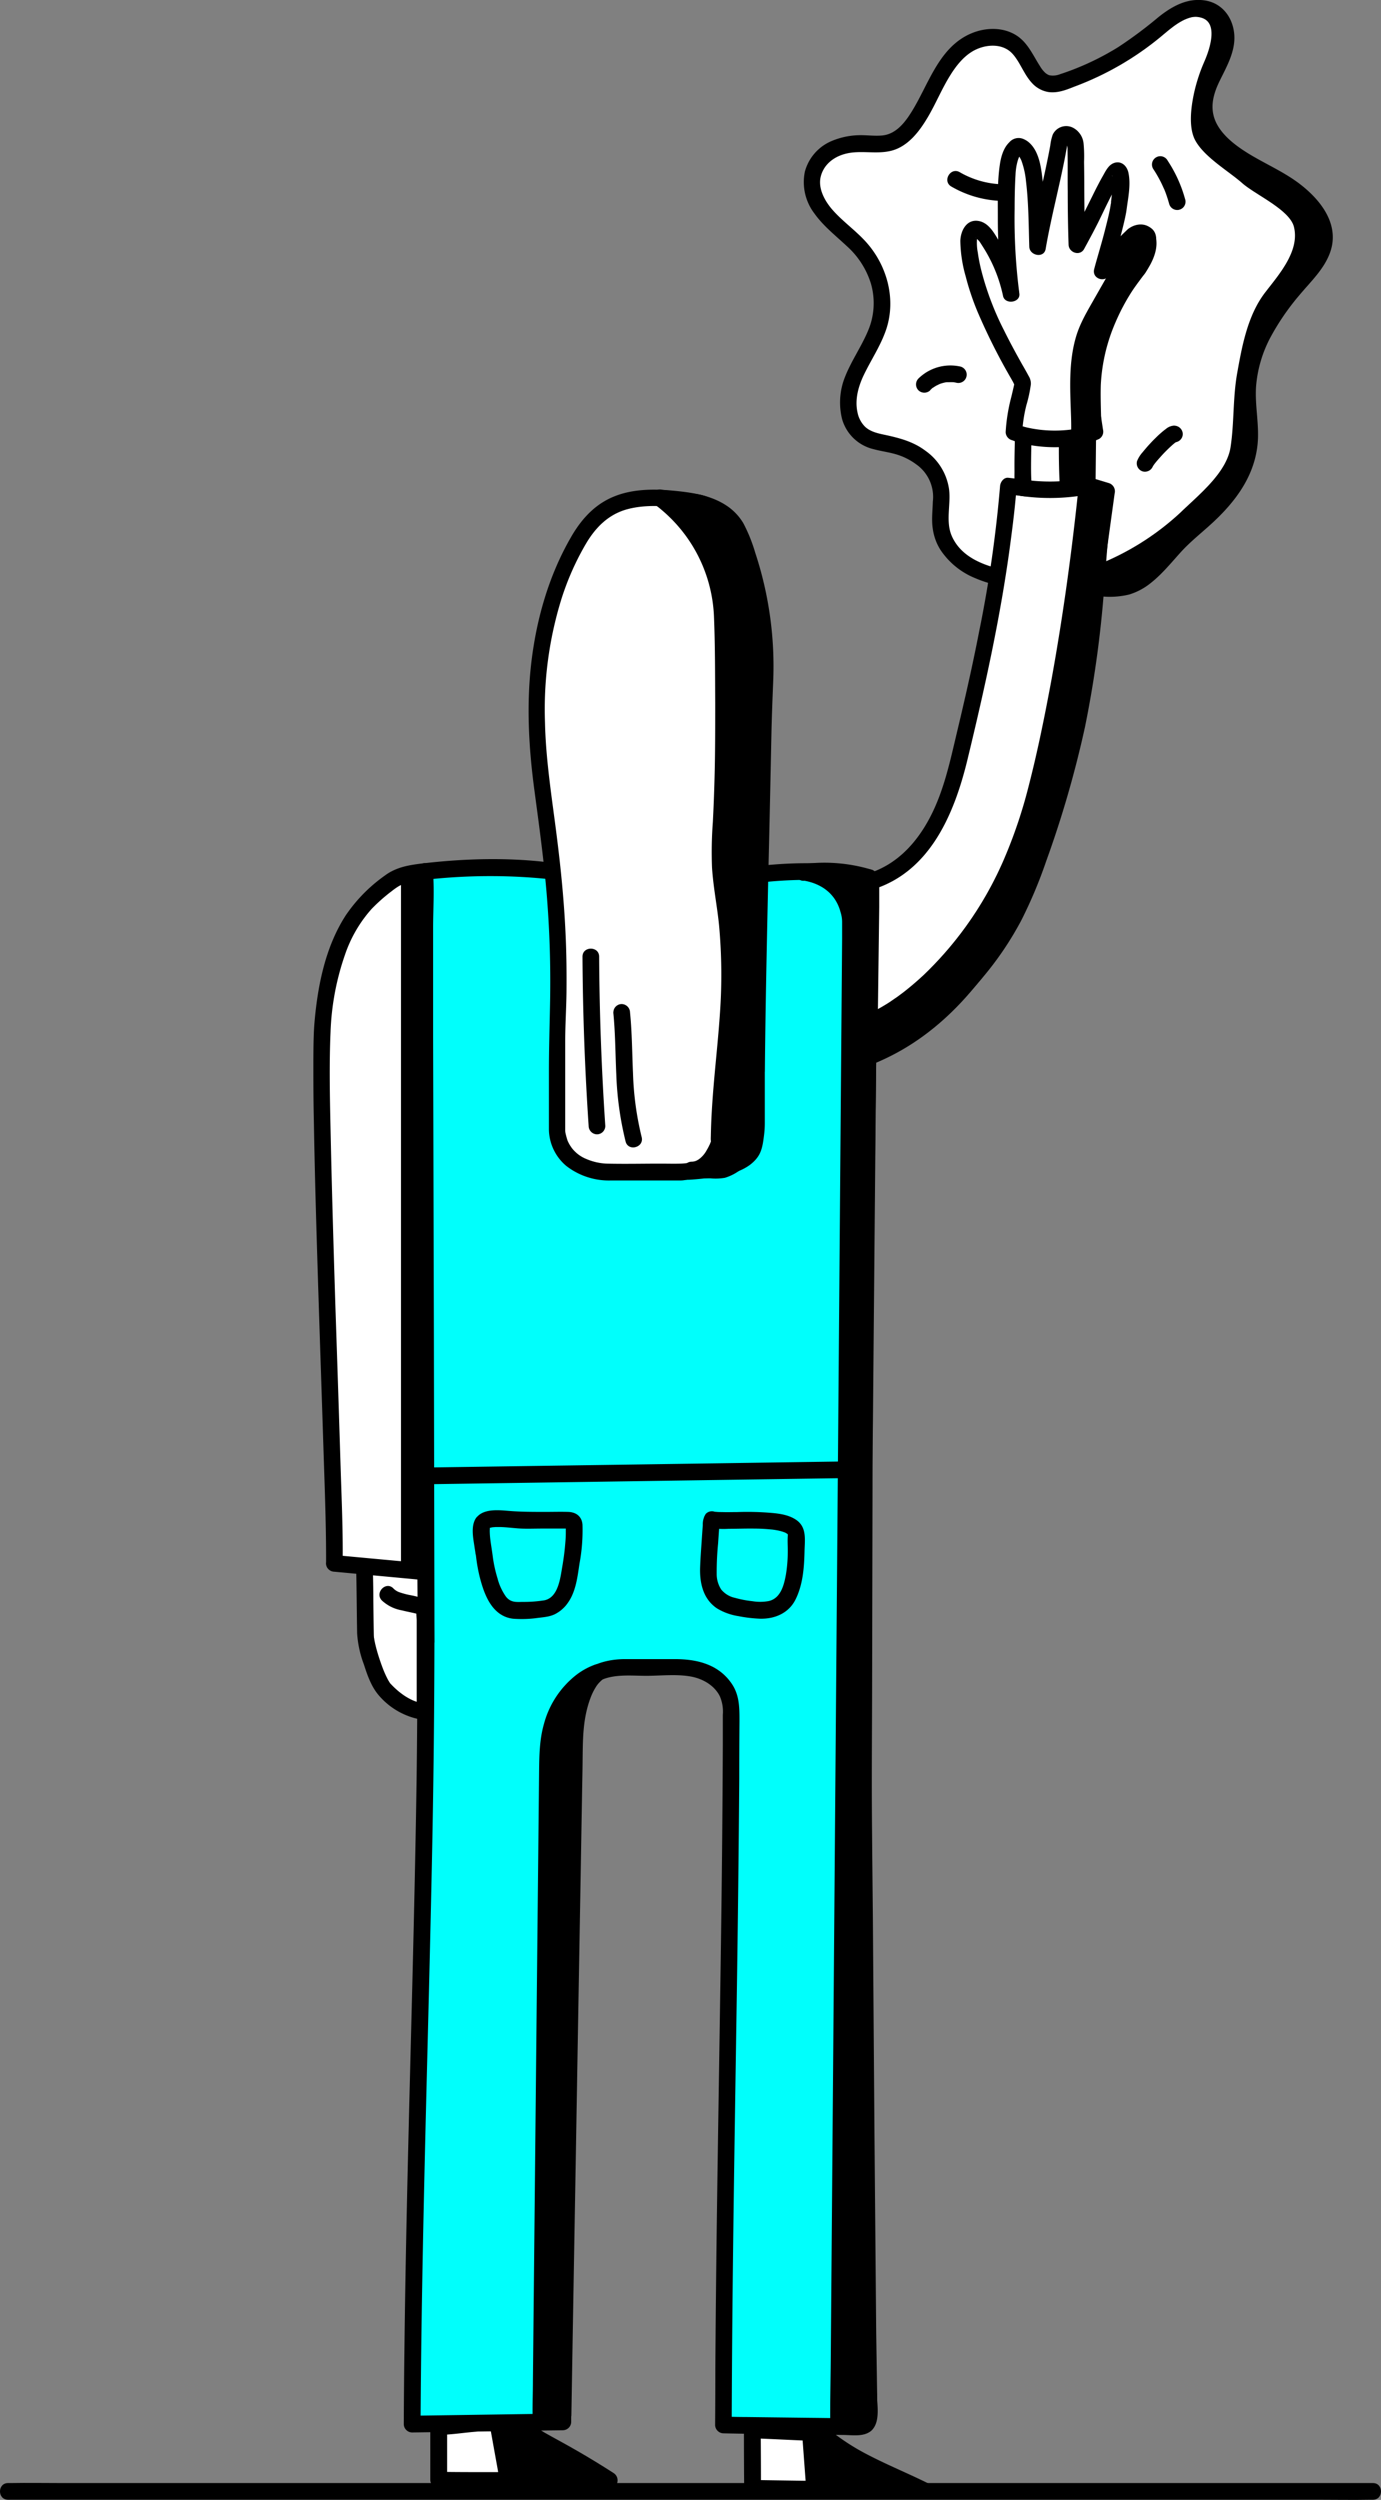 <svg xmlns="http://www.w3.org/2000/svg" viewBox="0 0 414.52 750.25"><rect x="0" y="0" width="414.52" height="750.25" fill="#808080" stroke="none"/><path d="M412.11 745.2H19.05c-5.31 0-10.63-.1-15.94 0h-.7c-3.21 0-3.22 5 0 5h393.06c5.31 0 10.63.11 15.94 0h.7c3.21 0 3.22-5 0-5z"/><path d="M131.66 730.74v13.54c20.24.31 31-.23 51.28.09-9.9-6.38-10.84-6.63-20.6-12.07-1.9-1.06-3.69-2.33-5.67-3.23-8.38-3.83-15.88-.88-25-.82z" fill="#fff"/><path d="M129.16 730.74v13.54a2.55 2.55 0 0 0 2.5 2.5c17.09.26 34.19-.17 51.28.09 2.57 0 3.28-3.36 1.26-4.66-5.19-3.35-10.46-6.48-15.87-9.45-1.7-.94-3.42-1.87-5.11-2.84a60.56 60.56 0 0 0-5.5-3.1 26.78 26.78 0 0 0-12.06-2.18c-4.68.18-9.31 1.05-14 1.11a2.55 2.55 0 0 0-2.5 2.5v2.49c0 3.22 5 3.22 5 0v-2.49l-2.5 2.5c7.64-.09 15.69-2.67 23.1.21a34.87 34.87 0 0 1 5.24 2.84c1.67 1 3.39 1.92 5.1 2.85 2.36 1.31 4.74 2.59 7.08 4 3.24 1.88 6.4 3.9 9.55 5.93l1.26-4.66c-17.09-.26-34.19.17-51.28-.09l2.5 2.5v-13.54c-.06-3.27-5.06-3.27-5.05-.05z"/><path stroke="#000" stroke-miterlimit="10" d="m147.6 728.33 3.12 17.34 32.25-1.3-26.27-15.3-9.1-.74z"/><path d="M225.8 730.35c0 5.84 0 10.51.07 16.35 16 .26 35.55.53 51.56.79-9.09-4.54-21.17-9-29-15.49a8.58 8.58 0 0 0-2.44-1.62 8.31 8.31 0 0 0-2.54-.38l-16.1-.74z" fill="#fff"/><path d="M223.3 730.35q0 8.17.07 16.35a2.53 2.53 0 0 0 2.5 2.5c17.19.28 34.37.51 51.56.79 2.4 0 3.52-3.54 1.26-4.66-6.76-3.36-13.8-6.15-20.42-9.81a67.23 67.23 0 0 1-8.94-6 10.15 10.15 0 0 0-6.32-2l-6.84-.32-7.56-.34a4.35 4.35 0 0 0-2.82.51c-.42.27-.84.58-1.26.86a2.56 2.56 0 0 0-.89 3.42 2.51 2.51 0 0 0 3.42.9l1.59-1.09-1.26.34 15.62.72a5.08 5.08 0 0 1 2.87.64c.87.59 1.65 1.33 2.48 2a55.24 55.24 0 0 0 5 3.35c7.28 4.38 15.26 7.43 22.85 11.21l1.26-4.66c-17.19-.28-34.37-.51-51.56-.79l2.5 2.5q0-8.18-.07-16.35c-.06-3.28-5.06-3.29-5.04-.07z"/><path stroke="#000" stroke-miterlimit="10" d="m242.46 746.47-1.28-17.19 4.85-.07 22.02 15.16 5.86 3.12-31.45-1.02z"/><g><path d="M220 263.51s23.42-3.92 40.94-.06v29.17c-2.29 139.49-2.53 291.47-.21 432.1a3.4 3.4 0 0 1-.91 2.91 5.25 5.25 0 0 1-3.39.69c-8.1-.19-31.21-.38-39.31-.56.22-78.87 2.18-136 2.34-215 0-6.84-6.56-12.38-14.67-12.38h-18.35c-8.09 0-14.63 5.5-14.68 12.31-.08 10.62-.28 61.37-.7 72-2.84 70.9-2 71.16-2.11 142.11l-45.25.66c.44-84 4.19-158.8 4.17-234.93l-.44-231a165.11 165.11 0 0 1 40.29.19v76.77c0 6.83 6.56 12.38 14.67 12.38h22.22c8.08 0 14.63-5.5 14.68-12.31.08-10.63.27-64.45.7-75.07" fill="#00fffc"/><path d="M220.65 265.92c12.68-2.11 26.88-2.78 39.62-.06l-1.84-2.41q0 29.67-.42 59.31-.79 57-1.13 114-.35 57.7-.21 115.4.13 57.54.79 115.09.32 28.1.78 56.2c0 .59.31 1.9-.27 2.35-.35.27-1.71 0-2.19 0l-3.53-.06q-4.49-.07-9-.12l-19.18-.24c-2.32 0-4.63-.07-6.94-.12l2.5 2.5c.12-43.07.88-86.12 1.53-129.17q.49-32.42.73-64.84 0-8.61.07-17.23c0-4.35 0-8.24-2.78-11.85-4-5.33-10.27-6.75-16.6-6.75h-15c-6.73 0-13.78 2.59-16.9 9-2.09 4.29-1.42 9.69-1.44 14.35q-.06 9.4-.11 18.81c-.09 13-.15 26-.39 38.93-.3 15.71-1.18 31.41-1.64 47.12-.82 28.14-.6 56.27-.61 84.42v16.28l2.5-2.5-39.52.58-5.73.08 2.5 2.5c.31-57.85 2.36-115.66 3.5-173.5q.78-39.42.64-78.84l-.15-75.61-.23-88.44v-32.65c0-5.34.38-10.86 0-16.19v-.71l-2.5 2.5a173.63 173.63 0 0 1 28.2-.91c2.84.15 5.67.35 8.5.65l2.51.3.41.06-1.83-2.41v74.81a23.15 23.15 0 0 0 .28 4.63c1.12 5.64 5.95 9.78 11.28 11.39 3.14.95 6.39.82 9.62.82h12.24a69.2 69.2 0 0 0 8.4-.17c5.82-.73 11.41-4.12 13.72-9.68 1.32-3.18 1-6.7 1.06-10.08l.06-11.37c.1-18.4.09-36.81.51-55.2 0-1.12.05-2.25.1-3.38.12-3.22-4.88-3.21-5 0-.64 16.26-.46 32.58-.56 48.85l-.12 23.27c0 4-.4 7.42-3.85 10.07-3.08 2.36-6.69 2.69-10.4 2.69h-19.86c-4.48 0-9.25-1.8-11.48-5.95a10.67 10.67 0 0 1-1-5.29v-38.43c0-12.09.26-24.23 0-36.32v-.66a2.51 2.51 0 0 0-1.84-2.41c-13.45-2.08-27.48-1.82-40.95-.28a2.55 2.55 0 0 0-2.5 2.5V302l.17 86.44.16 80c0 21.79 0 43.57-.28 65.37-.84 57.2-3 114.38-3.66 171.59q-.14 11.05-.19 22.11a2.53 2.53 0 0 0 2.5 2.5l39.52-.58 5.73-.08a2.54 2.54 0 0 0 2.5-2.5c.05-29.21-.33-58.43.29-87.64.59-27.84 2-55.64 2.24-83.49q.17-18.72.24-37.45v-5.23a9.7 9.7 0 0 1 5.13-8.27c4.33-2.53 9.82-1.84 14.65-1.84 4.34 0 9.19-.58 13.49.24 3.51.66 7 2.67 8.6 5.95a11.68 11.68 0 0 1 .87 5.55v9.19q-.14 31.89-.62 63.77c-.58 41.07-1.37 82.15-1.62 123.23q0 8.46-.07 16.91a2.55 2.55 0 0 0 2.5 2.5c11.93.27 23.86.29 35.79.49 2.71 0 6.19.65 8.43-1.16 3.11-2.51 1.83-8.31 1.78-11.78q-.22-14.13-.42-28.25-.76-58.2-1-116.41-.24-59.07 0-118.14.27-57.88 1-115.75c.32-24.53.68-49 .64-73.56v-2.25a2.54 2.54 0 0 0-1.77-2.46c-13.69-2.93-28.52-2.23-42.28.06-3.16.53-1.82 5.35 1.33 4.82z"/><path d="M227.08 321.46c.23-26.39 1.5-78.95 1.5-78.95l.7-33.23a105.91 105.91 0 0 0-7.54-49.42c-3-7-10.33-9-17.44-9.86-8-1-16.67-1.09-23.2 3.54-4 2.81-6.63 7.06-8.89 11.35-11.48 21.78-12.78 46.36-9.51 70.78 3.39 25.33 6 42.8 4.55 76.41v27.32s0 10.73 13.87 12.3c.53.06 1.54.08 2.08.08h20.58a14.72 14.72 0 0 0 2.39-.19c3.08-.51 17.41-.39 19.91-7.11a28.23 28.23 0 0 0 1-6.67z" fill="#fff"/><path d="M229.58 321.46c.16-18.28.56-36.57.95-54.85.2-9 .42-18 .61-26.94l.41-19.4c.11-5.25.32-10.48.53-15.72a108.71 108.71 0 0 0-5.41-38.73 47.26 47.26 0 0 0-3.58-8.85 16.46 16.46 0 0 0-5.63-5.62c-4.63-2.84-10.26-3.61-15.57-4.11-5.88-.55-12.12-.48-17.66 1.8-5.87 2.4-9.92 7-13 12.45-6.44 11.25-10.09 23.9-11.67 36.71-1.6 13-.89 26 .85 39 1.35 10.1 2.74 20.19 3.62 30.34a321.94 321.94 0 0 1 1.07 33.74c-.13 6.79-.34 13.53-.34 20.31v17.43a14.56 14.56 0 0 0 5.24 10.91 20.87 20.87 0 0 0 13.19 4.35h20.54c.49 0 1 0 1.47-.07s.76-.09 1.14-.14c1.37-.2-.16 0 .26 0a80.09 80.09 0 0 0 10.25-1.23c3.91-.78 8.16-2.22 10.57-5.59 1.35-1.9 1.63-4.3 1.91-6.55a28.4 28.4 0 0 0 .23-3.57v-15.67c0-3.22-5-3.22-5 0V337a26.72 26.72 0 0 1-.17 3.1 20.22 20.22 0 0 1-.56 3.09 3.61 3.61 0 0 1-.77 1.47 9.46 9.46 0 0 1-3.83 2.3 31.52 31.52 0 0 1-5.59 1.31l-.8.12c.37-.05-.06 0-.12 0l-1.38.16c-.86.09-1.72.16-2.59.23-1.5.13-3 .4-4.51.44-2 .06-4 0-6 0-5.32 0-10.66.13-16 0a17 17 0 0 1-6.26-1.4 10.36 10.36 0 0 1-4-2.87l-.34-.41c-.26-.32.32.47-.05-.07-.18-.27-.37-.53-.54-.81s-.31-.54-.44-.81-.16-.32-.23-.48c-.26-.53.19.52 0 0a21.84 21.84 0 0 1-.73-2.75c.19.86 0 .11 0-.28v-26.92c0-4.91.34-9.83.39-14.74.05-5.71 0-11.43-.27-17.13-.43-9.87-1.4-19.69-2.64-29.49-1.43-11.41-3.3-22.77-3.55-34.29a111.71 111.71 0 0 1 4.9-36.88 81.2 81.2 0 0 1 7.57-17c2.93-4.85 6.79-8.63 12.38-10.1 5.27-1.39 11-1 16.33-.28 4.5.62 9.47 1.73 12.66 5.21 1.84 2 2.69 4.76 3.59 7.26q1.59 4.39 2.76 8.93a104 104 0 0 1 3 18.71c.49 7.1-.07 14.15-.22 21.24l-.42 19.89q-.24 11.43-.51 22.84-.6 26.61-1 53.23-.09 5.78-.14 11.57c.07 3.29 5.07 3.29 5.1.07z"/><path d="M174.84 287.11q.14 25.44 1.85 50.82a2.55 2.55 0 0 0 2.5 2.5 2.53 2.53 0 0 0 2.5-2.5q-1.71-25.38-1.85-50.82c0-3.21-5-3.22-5 0zM184.08 303.83c.63 6.21.62 12.45.91 18.67a97.14 97.14 0 0 0 2.79 20.08c.8 3.11 5.63 1.79 4.82-1.33a91.8 91.8 0 0 1-2.6-19.17c-.27-6.09-.28-12.19-.89-18.25a2.56 2.56 0 0 0-2.5-2.5 2.51 2.51 0 0 0-2.5 2.5zM179.3 502s-14.43 4.49-15 25.32l-2 197.44h6.7l3.38-196.39s-1.13-20.07 6.92-26.37z"/><path d="M178.63 499.57a20.71 20.71 0 0 0-6.6 3.87 27.79 27.79 0 0 0-8.76 13.94c-1.33 4.7-1.41 9.45-1.46 14.27l-.16 16-.25 24.68-.31 30.2-.33 32.65-.32 31.64-.28 27.54-.2 20.25c0 3.25-.13 6.51-.1 9.76v.42a2.54 2.54 0 0 0 2.5 2.5H169a2.55 2.55 0 0 0 2.5-2.5l.11-6.39.29-17.2.43-25 .52-29.85.54-31.71.53-30.59.46-26.49.33-19.4c.05-3.12.13-6.23.16-9.34.08-6.73 0-12.88 2.36-19.21a17.35 17.35 0 0 1 1.56-3.21 7.44 7.44 0 0 1 .94-1.28 14.46 14.46 0 0 1 1.39-1.32 2.51 2.51 0 0 0 0-3.53 2.56 2.56 0 0 0-3.54 0c-4.6 3.7-6.25 10.28-7 15.85a80.22 80.22 0 0 0-.67 12.2c0 2-.06 4-.09 6.05l-.3 17-.52 24.93-.51 29.9-.55 31.8-.53 30.75-.41 26.66-.38 19.59c-.06 3.1-.24 6.24-.16 9.35v.4l2.5-2.5h-6.6l2.5 2.5.07-6.61.18-17.82.26-25.76.31-30.62.33-32.48.31-31 .27-26.41.19-18.75c0-2.65 0-5.3.08-8a29.69 29.69 0 0 1 4-15.09c.34-.55.71-1.09 1.09-1.61.09-.13.18-.26.28-.38-.06.08-.27.34 0 0s.43-.51.65-.76a22.49 22.49 0 0 1 2.36-2.32l.49-.4c.48-.4-.33.21.17-.13s.73-.52 1.1-.76a18.66 18.66 0 0 1 1.78-1c.23-.12.47-.22.7-.33.56-.28-.63.23 0 0a3.89 3.89 0 0 1 .44-.16c3.08-.93 1.8-5.75-1.29-4.79zM241.46 261.82s11.22-1.24 19.47 1.63l-1.56 174.26-.22 104.19 1.61 182.82-.91 2.91-8.17.56 3.6-451.44s0-13.1-13.82-14.93z"/><path d="M241.46 264.32a45.27 45.27 0 0 1 18.81 1.54l-1.84-2.41-.26 29.27-.57 63.22-.54 60.32c-.07 7.61-.18 15.23-.19 22.85l-.11 51.16-.11 50.46c0 7.46.12 14.92.19 22.38l.52 59 .57 64.7.32 36.78v1c0 .37-.1.07.06-.46-.28 1-.58 1.89-.88 2.83l2.41-1.83-8.17.56 2.5 2.5.1-13.19.29-35.69.41-52.22.51-63.56.54-68.29.55-67.91.49-61.52.39-49.21.25-31.47c0-5.38.59-10.69-1.69-15.75-2.55-5.67-7.84-9.08-13.9-10-3.15-.47-4.5 4.35-1.33 4.82 5.68.84 10.06 3.95 11.54 9.62a9.74 9.74 0 0 1 .45 3.08v4.85l-.22 27.34-.37 46.1-.47 59.2-.53 66.41-.55 68.4-.51 64.53-.44 54.82-.32 39.93c-.05 6.28-.21 12.58-.15 18.86v.82a2.51 2.51 0 0 0 2.5 2.5l8.17-.56a2.59 2.59 0 0 0 2.41-1.84 14.65 14.65 0 0 0 1-4.61v-4.61l-.29-18.73-.53-60.95-.47-63.76c-.1-11.12-.24-22.24-.3-33.35-.06-11.84.05-23.68.07-35.51l.13-60.52q0-9.89.12-19.78l.48-53.94.59-65.93.37-41.11v-2a2.57 2.57 0 0 0-1.86-2.46 48.78 48.78 0 0 0-20.14-1.72c-3.17.38-3.2 5.38 0 5.04zM198.08 149.49a46.52 46.52 0 0 1 18.76 36.61c.44 26 .72 41.83-.65 65.93a68 68 0 0 0 .46 12.76c.64 5 2.38 13.75 2.38 27.5 0 16.91-3.18 33.83-3.18 50.74 0 0-2.54 8.15-8.28 8.15h9.09s9.05-2.42 8.94-12.31l.64-73.64.61-33.78s-.68-32-.8-39.29c0 0 3.21-36.4-16.68-41.29z"/><path d="m196.82 151.65.34.24.38.28c.61.44-.34-.29.12.09 1.12.91 2.21 1.85 3.24 2.86a44.11 44.11 0 0 1 13.4 29.79c.36 8.64.33 17.32.38 26 0 7.74 0 15.49-.22 23.23q-.17 6.27-.49 12.53a121.18 121.18 0 0 0-.25 13.74c.4 6.1 1.58 11.69 2.14 17.59a163.07 163.07 0 0 1 .21 26.52c-.67 9.69-1.87 19.33-2.42 29-.14 2.36-.23 4.71-.28 7.07 0 .57-.06 1.15 0 1.71s.1-.07.06.13a4.38 4.38 0 0 1-.24.66c-.17.49 0-.1 0 0s-.17.39-.26.58a15 15 0 0 1-.76 1.43 8.26 8.26 0 0 1-2.12 2.6c-.22.19-.05 0 0 0-.13.11-.28.2-.42.3s-.65.36-.63.35a3.69 3.69 0 0 1-1.4.29c-3.21.07-3.23 5 0 5h5.65a16.73 16.73 0 0 0 4.36-.17 15 15 0 0 0 9.8-9.63 24.76 24.76 0 0 0 .74-7.53l.08-9.46.26-29.58.23-26.44q.06-5.62.15-11.25l.49-27c.12-6.73-.24-13.49-.38-20.22-.16-7.53-.55-15.1-.26-22.63.33-8.78-.38-18.14-3.61-26.38-1.94-4.93-4.82-9.51-9.32-12.47a15.87 15.87 0 0 0-6.63-2.6c-2.09-.27-4.17-.52-6.26-.77l-4.79-.59a2.52 2.52 0 0 0-2.5 2.5 2.55 2.55 0 0 0 2.5 2.5c3.66.45 7.36.8 11 1.35.68.1-.45-.18.09.07s1.23.37 1.81.61c-.39-.16.33.16.47.22l.81.43c.53.3 1 .63 1.53 1l.36.27h-.06l.68.59a16.91 16.91 0 0 1 1.27 1.27c.18.19.35.39.52.59s.61.77.32.38c.37.49.72 1 1 1.51 2.61 4.09 3.9 8.54 4.79 13.57.1.58.2 1.16.28 1.75 0 .16.14 1 .08.49 0 .3.07.61.11.91.14 1.18.25 2.35.33 3.53q.22 3 .22 6c0 1.93-.14 3.85-.19 5.77-.11 4.32.16 8.68.25 13 .18 8.72.52 17.45.55 26.17 0 7.17-.26 14.36-.39 21.52-.08 4.73-.19 9.46-.23 14.19l-.19 21.73-.27 30.25-.17 19.09a19.57 19.57 0 0 1-.08 2.44 9.35 9.35 0 0 1-3.53 6.3 2.8 2.8 0 0 1-.33.24l-.56.38c-.4.25-.8.48-1.22.69l-.53.26c-.48.24.44-.14.07 0a4.86 4.86 0 0 0-.67.25c-.49.22-.05-.29.41 0-.12-.08-.51 0-.65 0h-8.44v5c5.27-.13 9.33-5.07 10.66-9.88a7.79 7.79 0 0 0 .13-2c0-1.3 0-2.6.08-3.9q.13-3.66.39-7.32c.35-5 .83-9.92 1.29-14.88a222.89 222.89 0 0 0 1.29-29.45 185.58 185.58 0 0 0-2-20c-.07-.51-.15-1-.22-1.52v.2c0-.22-.06-.45-.08-.67-.08-.65-.15-1.3-.21-2a66.59 66.59 0 0 1-.29-7.61c.07-4.55.45-9.11.63-13.66q.5-12.1.48-24.23c0-8.63-.13-17.26-.28-25.89a81.93 81.93 0 0 0-.87-12.9 45.33 45.33 0 0 0-2.89-9.86c-3.29-7.9-8.8-15.74-16-20.62l-.35-.24c-2.66-1.76-5.17 2.57-2.49 4.34z"/></g><g><path d="M142.78 455.73c-1.47 2.39-.75 5.83-.37 8.42.09.6.19 1.2.28 1.79 0 .23.07.45.1.67s0-.21 0-.22l.12.91a49.89 49.89 0 0 0 1.16 6.28c.92 3.5 2.3 7.61 5.12 10.07a8.58 8.58 0 0 0 5.43 2.19 34.36 34.36 0 0 0 6.25-.21c1.93-.28 3.85-.32 5.65-1.17a10.54 10.54 0 0 0 4.08-3.65c2.27-3.31 2.76-7.68 3.34-11.55a54.94 54.94 0 0 0 .9-11.66c-.17-2.48-1.9-3.79-4.3-3.86-2.23-.07-4.47 0-6.7 0-3.82 0-7.57 0-11.37-.32-2.9-.24-7.12-.64-9.27 1.81a2.55 2.55 0 0 0 0 3.53 2.53 2.53 0 0 0 3.54 0c.15-.17.21-.3 0-.07.28-.32-.08 0 .12-.09a5.74 5.74 0 0 1 1-.25l.93-.07h1.42c1.78.05 3.55.28 5.32.41 2.34.17 4.72.05 7.07.05h8.13c.27 0 .26 0 0 0l-.9-.9c.05.07 0-.12 0-.12a5.1 5.1 0 0 0 0 .79v1.62c0 1.25-.11 2.49-.22 3.74-.19 2.16-.49 4.31-.86 6.46-.58 3.32-1.2 9.08-5.33 9.94a39.29 39.29 0 0 1-6.68.48c-2 .07-3.53.12-4.87-1.57a16.77 16.77 0 0 1-2.52-5.44 40.72 40.72 0 0 1-1.47-6.81c-.2-1.55-.5-3.3-.68-4.72a23.64 23.64 0 0 1-.2-2.79c0-.14.07-1.07 0-.65 0-.15.06-.3.1-.45.13-.51-.21.32 0-.1 1.69-2.71-2.63-5.22-4.32-2.49zM211.85 454.33a5.66 5.66 0 0 0-.9 3.36q-.16 2.15-.3 4.29c-.19 2.79-.4 5.59-.5 8.39-.17 4.77.92 9.63 5.18 12.4a17.67 17.67 0 0 0 6.31 2.25 42.1 42.1 0 0 0 6.44.77c4.45.12 8.65-1.63 10.71-5.77 2.22-4.47 2.59-9.61 2.7-14.52.07-3.34.71-7-2.32-9.23-2.16-1.58-5-2-7.62-2.23a85.47 85.47 0 0 0-10.25-.25c-1.52 0-3 .06-4.56 0-.57 0-1.15 0-1.72-.06l-.69-.06c.3 0 .47.09-.05 0-3.13-.74-4.46 4.08-1.33 4.82a24.15 24.15 0 0 0 5.76.32c2.67 0 5.34-.11 8-.06 1.37 0 2.74.08 4.1.2l1 .09.47.06c-.46-.06-.06 0 0 0 .61.1 1.22.2 1.82.35s.94.27 1.4.43-.36-.24.21.09l.63.37c.45.24-.18-.28 0 0s.31.43.06 0c.15.25.22.63.05 0 .15.55.05.22.06.07-.22 1.89 0 3.93-.06 5.84a42.16 42.16 0 0 1-.54 6.24c-.58 3.28-1.59 7.16-5.13 8a14.24 14.24 0 0 1-4.92.05 31.71 31.71 0 0 1-5.23-1 7.29 7.29 0 0 1-4.15-2.51 8.48 8.48 0 0 1-1.36-4.75 88.41 88.41 0 0 1 .42-9.05c.1-1.5.2-3 .31-4.48 0-.6.08-1.19.13-1.78 0-.2.05-.4.06-.6 0-.53-.09.49 0 .29l-.64 1.11a2.57 2.57 0 0 0 0-3.54 2.52 2.52 0 0 0-3.55.1zM127.49 445.45l50.68-.74L226 444l29.55-.43c3.21-.05 3.22-5.05 0-5l-50.69.74L157 440l-29.54.43c-3.22.05-3.23 5.05 0 5z"/></g><g><path d="M308.79 174.82c-5.76-.83-11.65-1.7-16.8-4.4-5.37-2.82-9.61-7.5-9.7-13.78-.05-3.74.71-7.55-.19-11.18-1.53-6.21-7.62-10.38-13.84-11.86-3.17-.75-6.59-1-9.27-2.87-5-3.48-5.23-11-3-16.75s6.14-10.69 7.88-16.56a24.15 24.15 0 0 0-3.33-20.09c-4.16-6.29-11.43-9.76-15.12-16.42-3.84-6.94-1-14.26 6.49-16.81a22.46 22.46 0 0 1 8.63-1c5 .32 8.36 0 11.89-3.79s5.79-8.89 8.22-13.63 5.34-9.48 9.85-12.32 11-3.18 14.78.55 4.92 10.73 10.11 11.26a9.69 9.69 0 0 0 4-.7A83.93 83.93 0 0 0 346 9.79c3.43-2.81 6.86-6.09 11.33-7.07a9.15 9.15 0 0 1 8 1.72c2.34 2.09 3.06 5.56 2.59 8.66-1 6.39-6.08 11.42-6.45 18-.6 10.64 10.61 16.64 18.62 20.79 8.4 4.36 21.58 13 16.29 24.45-1.37 3-3.62 5.38-5.76 7.82-4.83 5.49-9.36 11.34-12.43 18a38.62 38.62 0 0 0-3.74 15c-.17 5.46 1.07 10.82.5 16.3-1.26 12-10 19.42-18.63 26.84-5.67 4.89-10.25 13.11-17.61 15.64-2.55.88-5.32.75-8 .62l-17.7-.88" fill="#fff"/><path d="M309.46 172.41c-8.32-1.2-19.85-2.72-23.75-11.5-1.95-4.4-.26-9.45-.84-14.08a17.08 17.08 0 0 0-7.1-11.56c-3.73-2.81-8-3.88-12.47-4.83-2-.43-4.16-.94-5.68-2.41a8.3 8.3 0 0 1-2.25-4.36c-.82-3.78.28-7.75 1.93-11.17 2.19-4.56 5.06-8.78 6.69-13.61 3.16-9.4.09-19.91-6.67-26.94-3-3.15-6.59-5.72-9.46-9-2.34-2.67-4.37-6.44-3.51-9.94s3.72-5.86 7.28-6.82c4.57-1.24 9.3.21 13.87-.94s7.83-5 10.28-8.92c2.61-4.12 4.43-8.68 6.92-12.87 2.13-3.59 4.95-7.36 9-8.92 3.41-1.32 7.61-1.25 10.21 1.6 2.31 2.54 3.45 6.25 5.91 8.84a8.49 8.49 0 0 0 4.93 2.65c2.67.37 5.25-.63 7.74-1.63A89.66 89.66 0 0 0 349 10.55c3.2-2.67 7-6 11.43-5.56 4.18.39 5.69 4.52 4.95 8.21-.9 4.41-3.66 8.18-5.23 12.35a16.94 16.94 0 0 0 0 12.43c3 7.27 10.29 11.62 16.94 15.14 6 3.19 12.95 6.75 16.48 12.83a9.57 9.57 0 0 1 .65 9.07 23 23 0 0 1-4 5.74c-1.66 1.92-3.35 3.82-4.95 5.79-6.64 8.22-12.13 17.55-13.2 28.26-.56 5.57.68 11.09.48 16.65a25 25 0 0 1-3.82 12.27c-4.55 7.33-11.93 11.89-17.65 18.15-2.84 3.1-5.45 6.51-8.76 9.13a14.73 14.73 0 0 1-4.95 2.65c-2.49.69-5.15.41-7.69.28l-16.68-.83c-3.21-.16-3.21 4.84 0 5l17.7.88a24.84 24.84 0 0 0 8.25-.57 19.15 19.15 0 0 0 5.88-3c3.62-2.72 6.45-6.22 9.46-9.56s6.4-5.95 9.62-8.93c6.85-6.33 12.46-13.77 13.53-23.29.65-5.81-.78-11.6-.44-17.41a37.7 37.7 0 0 1 4.47-15.23 73 73 0 0 1 8.87-12.79c3.3-3.92 7.19-7.58 8.93-12.53 2.92-8.32-2.84-15.65-9.09-20.44-6-4.61-13.27-7.15-19.27-11.76-2.72-2.08-5.34-4.78-6.41-8-1.32-4-.08-7.83 1.75-11.52 2.07-4.2 4.55-8.58 4.24-13.43-.33-5.15-3.56-9.6-8.85-10.4s-9.89 1.79-13.91 5a128.85 128.85 0 0 1-12.07 9A81.17 81.17 0 0 1 321.78 21c-1.17.44-2.34.87-3.52 1.24a5.78 5.78 0 0 1-3.35.33 4.34 4.34 0 0 1-1.19-.73 9.19 9.19 0 0 1-1.57-2c-2.16-3.36-3.72-7.2-7.3-9.36-3.93-2.37-9-2.24-13.16-.52C281.9 14 278.87 25 273.81 33.25c-2.12 3.47-4.83 7-9 7.41-2.35.22-4.7-.15-7.05-.08a22.26 22.26 0 0 0-8.17 1.76 13.87 13.87 0 0 0-8 9.18 15.53 15.53 0 0 0 2.87 12.56c2.68 3.76 6.29 6.57 9.63 9.7a25 25 0 0 1 7.33 11.35 21.1 21.1 0 0 1-.86 14.12c-2 4.78-5 9-6.92 13.86a20.59 20.59 0 0 0-.87 12.69 12.89 12.89 0 0 0 9.44 9c2.37.65 4.83.92 7.17 1.67a19.47 19.47 0 0 1 5.61 2.87 11.94 11.94 0 0 1 5.01 11.2c-.07 2.76-.44 5.5 0 8.25a15.84 15.84 0 0 0 2.24 6.16 22.81 22.81 0 0 0 10.52 8.58c4.91 2.11 10.14 2.94 15.39 3.7a2.58 2.58 0 0 0 3.07-1.75 2.51 2.51 0 0 0-1.74-3.07z"/><path d="M352.54 127.73a4.08 4.08 0 0 0-2.58 1 26.25 26.25 0 0 0-2.6 2.22 49.09 49.09 0 0 0-4.37 4.75 8.73 8.73 0 0 0-1.7 2.71 2.54 2.54 0 0 0 1.75 3.08 2.57 2.57 0 0 0 3.08-1.75c.08-.29-.39.75-.15.35l.2-.33c.17-.27.36-.52.55-.77-.62.83-.14.18 0 0l.47-.57c.31-.36.62-.72.94-1.07a42.37 42.37 0 0 1 4.31-4.27l.26-.21c.37-.3-.56.42-.19.15.15-.11.29-.21.44-.3l.37-.22c.16-.09-.76.29-.39.17a.4.4 0 0 1 .15 0l-.66.08h.1a2.52 2.52 0 0 0 2.5-2.5 2.57 2.57 0 0 0-2.5-2.5zM279.21 117.08l.45-.43.24-.21.11-.09c-.29.23 0 0 .06 0l.26-.18.53-.33c.38-.22.8-.38 1.18-.6-.1 0-.48.19-.16.07l.29-.11c.22-.07.44-.15.67-.21a10.26 10.26 0 0 1 1.22-.28c.08 0 .45-.07.05 0s0 0 .06 0h.7a10.26 10.26 0 0 1 1.24 0h.39c.33 0-.52-.09-.2 0s.46.08.69.14a2.5 2.5 0 0 0 1.33-4.83 13.73 13.73 0 0 0-12.64 3.58 2.53 2.53 0 0 0 0 3.54 2.55 2.55 0 0 0 3.53 0zM355.74 59.83a40.16 40.16 0 0 0-5.24-11.59 2.5 2.5 0 1 0-4.31 2.52 37.31 37.31 0 0 1 2.89 5.24c.1.21.19.42.28.62s.11.24 0-.05l.15.36c.18.45.36.91.52 1.37.34.95.64 1.91.91 2.89a2.5 2.5 0 0 0 4.82-1.33zM304.08 55.21a27 27 0 0 1-16-3.53c-2.79-1.62-5.31 2.7-2.52 4.31a31.86 31.86 0 0 0 18.55 4.22 2.56 2.56 0 0 0 2.5-2.5 2.51 2.51 0 0 0-2.5-2.5z"/><path d="M317.11 171.65c1.67 2.35 13.1-1.89 14.77-2.61a80.09 80.09 0 0 0 22.78-14.85c5.46-5.3 14-12 15.2-19.94 1.13-7.32.65-14.78 2-22.25 1.43-8.06 3.11-17.1 8.17-23.77C384 83 390.75 75.65 388.88 68c-1.31-5.43-11.69-9.88-15.72-13.44s-11.39-7.81-14-12.76c-1.88-3.59-1.24-9.35-.23-13.92a50 50 0 0 1 3-9.14c2-4.56 5.27-14.63-4.13-14.19 0 0 16.41-2.27 5.56 19.65 0 0-8.84 13.45 10.52 25.32L387.24 55s22.7 15.28.9 32c0 0-11.92 10.47-13.73 30.12 0 0 4 24-5.27 30.42l-9.23 9.57-7.37 6.9-11.72 12.6h-20.2z" stroke="#000" stroke-miterlimit="10"/></g><g><path fill="#fff" d="m110.16 460.04-.77 23.02 11.74 8.66 6.36-4.58V456.1l-17.33 3.94zM260.83 317.14c11.26-4.39 23.44-14.85 32.08-25.21 10.55-12.64 14.68-22.47 20-38.05 12.05-35.16 14.51-56 17.3-93.91l1.34-11.72-5.71-1.82c-.07-1-.47-7.66-.52-15.65l2.74-1.07c0-5.49-.19-13.66-.15-14.34a61.58 61.58 0 0 1 12.5-33.23c2.16-2.86 4.33-5.89 4.14-9.65-.15-2.88-2.43-3.58-4.52-1.71a102 102 0 0 0-9.23 10.68c.15-.6 4.42-15.06 5-19.47.08-.68 1.83-11.92-.72-10.62a2.2 2.2 0 0 0-.76.84 117.31 117.31 0 0 0-5.55 10.6c-1 2.15-2 4.31-3.21 6.4l-2.32 4.28c-.29-8.47-.23-16.95-.35-25.42 0-3 .56-6.74-2.3-7.59a2 2 0 0 0-1.86.25 2.77 2.77 0 0 0-.75 1.75c-1.78 10.51-4.75 21-6.54 31.52-.47-16.15-.57-28.94-5.75-30.16-2.86 1.26-3.33 6.86-3.41 9.62-.29 10-.67 20.9 1.2 34.64-.81-4.74-4.89-13.83-7.86-17.61-.72-.92-1.69-1.87-2.84-1.73-1.77.22-2.15 2.6-2 4.38 1 14.48 8.94 28.72 16.17 41.45.51.9-2.42 8.88-2.55 15.07l2.79 1c-.17 7.5-.33 14.75.33 15.77l-4.8-.56s-1 13.38-4.08 31.72-6.75 33.83-11.16 52c-3.5 14.44-10.66 30.17-26 34.87v5.81z"/><path d="M261.5 319.55a70.88 70.88 0 0 0 18.5-11.31 109.75 109.75 0 0 0 15.59-15.64 96.58 96.58 0 0 0 11-16.46 138.71 138.71 0 0 0 7.41-17.63 317.82 317.82 0 0 0 11.67-40.34 334 334 0 0 0 5.52-38.71c.63-6.84.93-13.74 1.71-20.57l1.21-10.64a2.53 2.53 0 0 0-1.84-2.41l-5.75-1.84 1.84 2.41c-.37-5.2-.48-10.43-.52-15.65l-1.84 2.43 2.74-1.07a2.59 2.59 0 0 0 1.83-2.41c0-4.75-.3-9.54-.15-14.28a53.66 53.66 0 0 1 4.46-18.81 62.1 62.1 0 0 1 4.73-8.94c1.77-2.78 4-5.28 5.61-8.18s2.72-6.71 1.17-9.73-5.35-3-7.81-1a42.41 42.41 0 0 0-5 5.3 78.64 78.64 0 0 0-4.94 6.15l4.57 1.92C334 79 335 76 335.82 72.88c.59-2.17 1.16-4.34 1.66-6.53.2-.86.38-1.71.54-2.57q.09-.48.15-1c.29-2-.05.35.07-.51.47-3.35 1.19-7.1.46-10.46-.42-1.94-2-3.59-4.18-2.94-1.75.54-2.59 2.36-3.43 3.83-.94 1.66-1.82 3.35-2.67 5.06-2.4 4.85-4.77 9.67-7.35 14.43l4.66 1.26c-.18-5.53-.23-11-.27-16.58q0-4.14-.07-8.29a41.75 41.75 0 0 0-.14-5.48 6 6 0 0 0-2.95-4.64 4.47 4.47 0 0 0-6.3 1.92 14.48 14.48 0 0 0-.75 3.28c-.24 1.31-.49 2.63-.76 3.94-.53 2.63-1.11 5.26-1.7 7.88-1.34 5.93-2.71 11.86-3.75 17.86l4.91.66c-.18-6.41-.22-12.86-.93-19.23-.43-3.87-.91-8.91-3.9-11.78a6.18 6.18 0 0 0-2.26-1.4 3.66 3.66 0 0 0-3.86 1.07c-1.77 1.68-2.5 4.24-2.86 6.58-.81 5.29-.62 10.84-.63 16.18A168.57 168.57 0 0 0 301 88.1l4.91-.66c-1-5.34-3.5-10.73-6.23-15.39-1.34-2.28-3-5.17-5.84-5.71-3.68-.71-5.51 2.88-5.59 6a41.12 41.12 0 0 0 1.61 10.61 77.83 77.83 0 0 0 3.47 10.4 183.22 183.22 0 0 0 10.24 20.39l.48.86c.27.47.52 1.37.44.27v.34-.23c0 .14-.05.28-.07.42-.28 1.25-.57 2.49-.87 3.74a53.12 53.12 0 0 0-1.69 10.54 2.57 2.57 0 0 0 1.84 2.41l2.79 1-1.84-2.41c-.08 3.58-.18 7.15-.14 10.73 0 2-.18 4.5.81 6.3l2.16-3.76-4.8-.56c-1.41-.17-2.41 1.28-2.5 2.5a375.86 375.86 0 0 1-6.31 43.78c-2 10.3-4.34 20.54-6.78 30.74-2 8.45-3.83 17-7.88 24.78s-10 14.25-18.44 16.9a2.57 2.57 0 0 0-1.84 2.41c0 5.57-.06 11.13-.14 16.7l-.37 28.72-.09 7.22c0 3.22 5 3.22 5 0l.25-19.15.33-25.76v-7.73l-1.83 2.41c17.23-5.41 24.43-22.88 28.33-39 5.15-21.31 9.9-42.71 12.81-64.46.78-5.84 1.51-11.7 1.94-17.57l-2.5 2.5 4.8.56c2 .23 3-2.26 2.16-3.76.39.71.08.12 0-.23.08.4 0 .07 0-.15s0-.47-.05-.71c-.07-1.17-.08-2.35-.09-3.53 0-3.3.08-6.59.15-9.89a2.55 2.55 0 0 0-1.83-2.41l-2.79-1 1.83 2.41a42 42 0 0 1 1.25-8.1 41.37 41.37 0 0 0 1.33-6.21 4.17 4.17 0 0 0-.62-2.44c-.84-1.6-1.78-3.16-2.66-4.75-1.64-2.94-3.23-5.91-4.72-8.92a86.68 86.68 0 0 1-7-18.6c-.37-1.58-.69-3.18-.91-4.79a15.17 15.17 0 0 1-.26-4s.21-.93.28-.88-.52.27-.54.29c-.16.21-.11-.18.05.14a12.31 12.31 0 0 0 .91 1c.3.42.58.86.85 1.3a44.3 44.3 0 0 1 6.26 15.06c.49 2.73 5.29 2.13 4.91-.67a174.75 174.75 0 0 1-1.42-25.46c0-3.41.07-6.83.27-10.23a18.16 18.16 0 0 1 .56-3.82c.33-1.23.71-2.17 1.56-2.59l-1.92.25c.16 0 .62.25.05 0a1.68 1.68 0 0 1 .37.21c.25.21.19.17 0 0a4.64 4.64 0 0 1 .39.38c.34.39-.22-.37.09.12.09.15.19.3.27.45a4.59 4.59 0 0 1 .26.49c.34.66-.15-.45.13.28a25.25 25.25 0 0 1 1.37 6.09c.8 6.55.8 13.2 1 19.78.08 2.69 4.42 3.56 4.91.67 1.55-9 3.89-17.84 5.67-26.79.2-1.05.4-2.1.59-3.16.1-.52.18-1 .28-1.57a2.61 2.61 0 0 0 .12-.58c.12-.32 0-.3-.33 0-.41.14-.52.23-.32.26 0-.17.34.39.32.33a5.18 5.18 0 0 1 .24 1.81c.09 4.14 0 8.3.06 12.44 0 5.35.08 10.69.26 16 .08 2.38 3.43 3.52 4.66 1.26 1.75-3.23 3.5-6.44 5.09-9.76 1.5-3.12 3-6.25 4.67-9.27.23-.4 1.41-1.92 1.32-2.24 0 .06-.9.16-.51.22-.8-.12-1.25.09-1.88-.49-.2-.19-.35-.32-.34-.58 0 .08.12.24.09.3a3 3 0 0 0 .07.34c-.15-.66 0 .07 0 .24a32 32 0 0 1-.18 4.89c-.07.71-.16 1.41-.25 2.12s.07-.44 0 .22c0 .17 0 .35-.08.52-.26 1.94 0 0-.08.59l-.18 1c-.17.86-.36 1.71-.56 2.55-.48 2-1 4.09-1.56 6.12-.83 3.09-1.78 6.15-2.59 9.24-.75 2.85 3 4.2 4.57 1.93a78.56 78.56 0 0 1 7.88-9.26c.4-.39 1.09-.79 1.42-1.19h-.07c.45 0 .38 0-.19-.13 0 0-.1-.1-.09-.11a6.89 6.89 0 0 1 .12 1.63c-.27 2.75-2.19 5.11-3.78 7.24-7.34 9.84-12.4 22.12-12.84 34.49-.17 4.77.13 9.57.15 14.34l1.84-2.41-2.74 1.07a2.61 2.61 0 0 0-1.84 2.41c0 5.22.15 10.45.52 15.65a2.59 2.59 0 0 0 1.83 2.41l5.71 1.82-1.83-2.41-1.1 9.5c-.59 5.23-.87 10.49-1.31 15.73a369.2 369.2 0 0 1-4.83 38.22 295 295 0 0 1-10.35 38.66c-4.05 12.08-8.49 23.88-16 34.28a107.16 107.16 0 0 1-16.06 17.58c-5.71 5-12.13 9.73-19.26 12.55a2.57 2.57 0 0 0-1.75 3.07 2.52 2.52 0 0 0 3.06 1.75z"/><path d="M306.54 148.85a61.69 61.69 0 0 0 18-.11 2.53 2.53 0 0 0 1.75-3.08 2.56 2.56 0 0 0-3.08-1.74 54.74 54.74 0 0 1-15.34.11 2.56 2.56 0 0 0-3.07 1.74c-.27 1.18.36 2.89 1.74 3.08z"/><path d="M263 306.09s31.64-14.24 46.24-62.17c0 0 10.23-32.29 17.15-98.3l-5.74-.33s-.33-5.25-.22-13.17l3.62-1.23c.29-11.2-2.17-22 3.07-33.66l8.53-15 4.43-11.49s5.14-2.16 4.52 1.71c0 0-.89 6.37-4.14 9.65 0 0-13.94 16.84-13.94 33.25l2.15 14.18-2.16.93-.12 15.12 5.71 1.82-4.93 35.92s-1.39 31.52-15.34 70.52c0 0-13 48.69-51 63.26z"/><path d="M264.24 308.25c5-2.26 9.6-5.9 13.73-9.45a106 106 0 0 0 25.48-33.51 139.5 139.5 0 0 0 9.55-25.71c2.59-9.66 4.66-19.45 6.53-29.27 3.53-18.55 6.2-37.26 8.34-56 .33-2.89.65-5.79.95-8.68.15-1.4-1.27-2.43-2.5-2.5l-5.74-.33 2.5 2.5c-.27-4.38-.28-8.78-.22-13.17l-1.84 2.41 3.63-1.23a2.57 2.57 0 0 0 1.83-2.41c.26-11.6-2.16-23.82 3.88-34.42l5.66-9.92a38.21 38.21 0 0 0 2.63-5.33l3.77-9.78-1.75 1.75a14.22 14.22 0 0 1 1.57-.48c.56-.14-.27 0 .17 0a1.22 1.22 0 0 0 .27 0c.35-.1.11 0 .12 0s-.3-.17-.14 0c0 0-.88-.85-.59-.93 0 0-.09 1 0 .13v.24c-.07.34-.13.69-.2 1a23.53 23.53 0 0 1-1.12 3.76 16.64 16.64 0 0 1-2.56 4.08q-1.71 2.19-3.26 4.48a72.23 72.23 0 0 0-8.61 17 42.82 42.82 0 0 0-2.26 10.9 22.37 22.37 0 0 0 .36 5l1.81 11.92 1.15-2.82-2.16.93a2.45 2.45 0 0 0-1.22 2.09l-.12 15.12a2.57 2.57 0 0 0 1.82 2.38l5.71 1.82-1.75-3.08-4.15 30.26c-.33 2.43-.77 4.88-.93 7.33-.11 1.75-.26 3.49-.44 5.23a193.435 193.435 0 0 1-.76 6.48l-.12.88c-.07.53-.15 1.07-.23 1.61a280.55 280.55 0 0 1-5.59 28.14q-2.25 9-5.07 17.77c-1 3.1-2.2 6.15-3.12 9.26s-1.95 6.06-3.12 9l-.69 1.72-.34.81c-.05.13-.23.55 0 .05l-.24.56c-.58 1.35-1.19 2.7-1.81 4-1.41 3-2.92 5.92-4.56 8.78-7.81 13.71-18.44 26.17-32.68 33.52a55.55 55.55 0 0 1-5.62 2.54l3.07 3.07 2.14-11a2.56 2.56 0 0 0-1.74-3.08 2.54 2.54 0 0 0-3.08 1.75l-2.14 11c-.32 1.68 1.14 3.82 3.08 3.08 16.11-6.22 28.71-18.52 38-32.85a125.12 125.12 0 0 0 14.13-30.06c1.94-6.17 4.11-12.26 5.92-18.47a287.1 287.1 0 0 0 7.26-31.48c1.12-6.53 2-13.11 2.61-19.72a29.28 29.28 0 0 0 .26-3.5c0-.37-.16 1.08 0 .18.09-.64.18-1.28.26-1.91l4.5-32.79.12-.85a2.58 2.58 0 0 0-1.75-3.07l-5.83-1.77 1.84 2.41.16-15.12-1.24 2.16 2.16-.93a2.55 2.55 0 0 0 1.15-2.83l-1.51-10a32.34 32.34 0 0 1-.63-4.14c0-.1.06-.14 0 .06 0 .4.05-.19.05-.23v-.56c0-.83.1-1.67.21-2.5a36.08 36.08 0 0 1 1-5 62 62 0 0 1 7.84-16.91c1.07-1.68 2.21-3.33 3.41-4.92l.29-.39c.26-.34-.4.5-.07.1l.33-.43a23.72 23.72 0 0 0 1.73-1.98 21.64 21.64 0 0 0 3.06-7.77c.45-2.17.6-4.69-1.63-6-1.71-1-3.95-.61-5.71.07s-2.08 2.48-2.67 4l-2.35 6.09-.92 2.41c-.08.2-.16.39-.23.59-.17.47.26-.48.17-.41a4.24 4.24 0 0 0-.59 1l-1.21 2.12-3.24 5.68c-2 3.54-4 6.83-5.26 10.75-2.45 7.88-1.94 16.07-1.67 24.19.07 2 .1 4.05 0 6.07l1.84-2.41-3.63 1.23a2.58 2.58 0 0 0-1.83 2.41c-.06 4.39 0 8.79.22 13.17a2.55 2.55 0 0 0 2.5 2.5l5.74.33-2.5-2.5c-2 19.45-4.65 38.85-8.13 58.09-2 10.81-4.16 21.59-6.9 32.23a144.74 144.74 0 0 1-6.77 20.47 106.2 106.2 0 0 1-24.63 36.17 89.447 89.447 0 0 1-5.72 4.93l-.28.22-.56.43-1.35 1c-.73.53-1.47 1-2.21 1.53-1.73 1.15-3.53 2.14-5.35 3.14l-.25.12a2.52 2.52 0 0 0-.9 3.42 2.57 2.57 0 0 0 3.48.98z"/><path d="M109.39 469.7c.11 4.41.22 16.51.32 21.07.07 3.41 3.35 13.42 5.54 16 2.81 3.36 8 6.62 12.33 6.93v-26.31c-.14-4.81 0-4.87 0-4.87-3-1.39-9-1.41-11.22-4" fill="#fff"/><path d="M106.89 469.7c.17 6.82.18 13.65.31 20.47a31.72 31.72 0 0 0 2 9.27c1 3.13 2.18 6.56 4.31 9.13a21.59 21.59 0 0 0 14.1 7.67 2.53 2.53 0 0 0 2.5-2.5c0-8.71.08-17.43 0-26.14 0-1.19-.07-2.38-.07-3.57v-1.19c0-.19.11-.41 0 .09a2.22 2.22 0 0 1-.67 1.36 2.52 2.52 0 0 0-.5-3.93 31.2 31.2 0 0 0-6-1.69 23.3 23.3 0 0 1-3-.82 4.81 4.81 0 0 1-1.75-1.1c-2.19-2.37-5.72 1.17-3.54 3.53a11.73 11.73 0 0 0 6 3c1.06.27 2.14.48 3.21.72.5.11 1 .23 1.49.36.23.07.46.13.68.21s.76.3.38.13l-.5-3.93c-1.3 1.09-.8 4.1-.76 5.5V513.76l2.5-2.5c-4-.35-7.68-3.09-10.33-5.93-.49-.52.12.29-.27-.34-.14-.24-.3-.48-.44-.73-.33-.59-.63-1.21-.91-1.83-.58-1.28-1.19-2.94-1.69-4.45s-1-3.19-1.36-4.81l-.21-1c0-.16-.16-1-.09-.45a15.11 15.11 0 0 1-.08-1.51c-.06-3.27-.1-6.55-.14-9.82 0-3.55-.08-7.1-.17-10.65-.08-3.21-5.09-3.22-5 0z"/><path d="M100.35 469.14c.28-20.18-5.32-142.93-3.42-162.9 1.34-14.06 5.15-29.32 16.06-38.29 6.16-5.06 6.48-5.46 14.44-6.4v210.12z" fill="#fff"/><path d="M102.85 469.14c.13-9.71-.32-19.45-.62-29.15q-.74-23.73-1.54-47.44c-.52-16.34-1-32.68-1.37-49-.23-11.28-.59-22.61-.1-33.89a78.67 78.67 0 0 1 4.37-23.24 39.73 39.73 0 0 1 7.93-13.61 51.49 51.49 0 0 1 6-5.32 23 23 0 0 1 2-1.43c.31-.19.63-.36 1-.53.07 0 .72-.31.18-.1l.62-.22a30.15 30.15 0 0 1 6.12-1.13l-2.5-2.5v201.6c0 2.71-.14 5.46 0 8.17v.35l2.5-2.5-23.75-2.2-3.34-.31a2.52 2.52 0 0 0-2.5 2.5 2.55 2.55 0 0 0 2.5 2.5l23.74 2.22 3.34.31a2.52 2.52 0 0 0 2.5-2.5V261.55a2.52 2.52 0 0 0-2.5-2.5c-4.38.52-8.41 1.07-12 3.78a46.81 46.81 0 0 0-11.65 11.88c-6.05 9.36-8.38 20.83-9.35 31.78-.34 3.85-.34 7.74-.37 11.61 0 6.12 0 12.24.15 18.35.27 16.09.75 32.18 1.25 48.26.52 16.5 1.09 33 1.61 49.51.35 10.94.79 21.9.81 32.85v2.07c-.07 3.22 4.93 3.22 4.97 0z"/><path fill="#fff" d="m127.87 492.57-.38-49.62"/><path d="m130.37 492.57-.13-16.7-.2-26.78v-6.14c0-3.21-5-3.22-5 0l.13 16.71.21 26.78v6.13c0 3.22 5 3.23 5 0z"/><path d="M120.36 263.69v205.87l7.51 2.11V261.55l-7.51 2.14zM305.83 132.85a43.19 43.19 0 0 0 21.31.06c3.12-.77 1.8-5.6-1.33-4.82a37.75 37.75 0 0 1-18.65-.06c-3.12-.79-4.45 4-1.33 4.82z"/></g></svg>